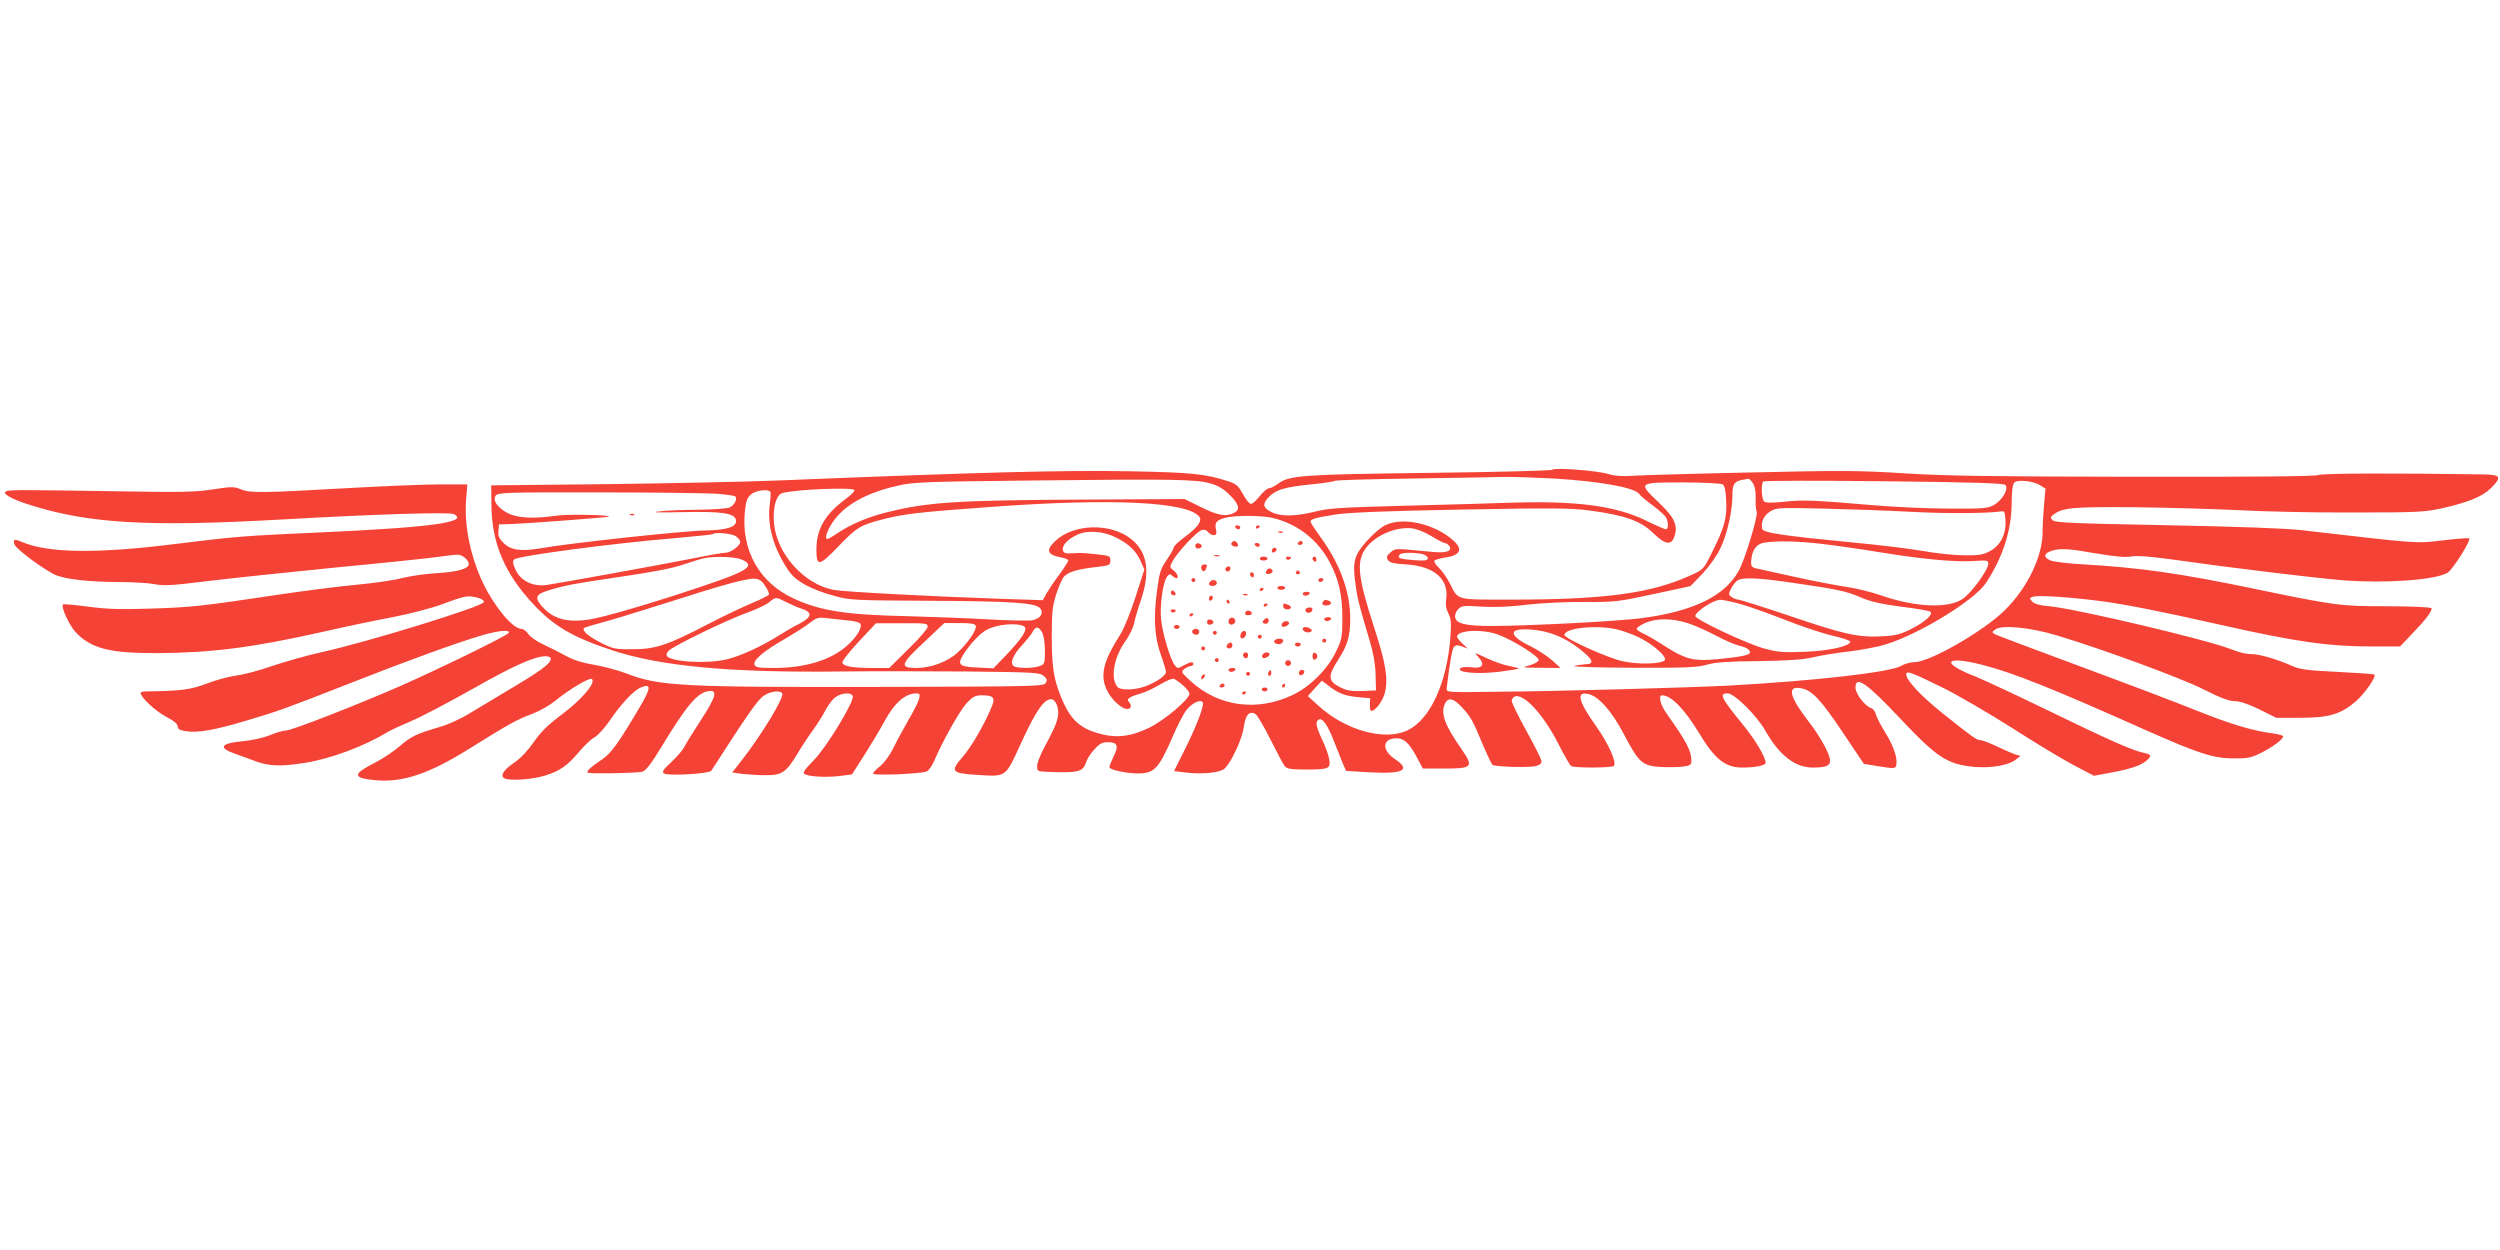 <?xml version="1.0" standalone="no"?>
<!DOCTYPE svg PUBLIC "-//W3C//DTD SVG 20010904//EN"
 "http://www.w3.org/TR/2001/REC-SVG-20010904/DTD/svg10.dtd">
<svg version="1.0" xmlns="http://www.w3.org/2000/svg"
 width="1280pt" height="640pt" viewBox="0 0 1280 640"
 preserveAspectRatio="xMidYMid meet">
<g transform="translate(0,640) scale(0.1,-0.1)"
fill="#f44336" stroke="none">
<path d="M7948 3995 c-5 -5 -286 -12 -625 -16 -655 -8 -723 -13 -778 -55 -18
-13 -39 -24 -48 -24 -8 0 -30 -18 -47 -40 -17 -22 -38 -40 -45 -40 -8 0 -26
22 -41 50 -23 42 -34 52 -73 65 -117 39 -193 46 -501 52 -352 6 -749 -4 -1830
-48 -157 -6 -546 -14 -865 -18 l-580 -6 1 -100 c2 -198 68 -353 219 -513 100
-107 200 -166 395 -230 252 -84 612 -117 1180 -110 151 2 440 1 643 0 339 -4
369 -5 390 -22 18 -15 20 -22 11 -37 -11 -17 -52 -18 -855 -20 -1011 -2 -1124
4 -1292 69 -42 16 -116 36 -164 44 -57 9 -105 24 -142 44 -31 17 -84 44 -118
60 -34 15 -69 40 -78 54 -10 14 -25 26 -35 26 -44 0 -137 111 -196 233 -66
139 -99 299 -87 436 l6 71 -139 0 c-76 0 -296 -9 -489 -20 -425 -24 -485 -25
-533 -5 -33 14 -47 14 -144 -1 -92 -14 -162 -15 -515 -9 -513 8 -534 8 -546
-4 -12 -12 45 -42 138 -70 298 -92 600 -109 1275 -71 468 27 861 39 883 28 82
-41 -114 -68 -663 -93 -422 -19 -446 -21 -769 -61 -395 -49 -642 -46 -776 10
-42 18 -50 16 -41 -11 8 -26 168 -142 218 -160 62 -21 169 -32 314 -33 72 0
156 -5 186 -11 46 -9 89 -7 264 15 115 14 416 46 669 71 253 24 490 49 528 55
37 5 78 10 91 10 24 0 56 -28 56 -48 0 -24 -58 -40 -157 -46 -55 -3 -137 -14
-181 -25 -44 -12 -151 -27 -238 -35 -88 -8 -265 -31 -394 -50 -396 -60 -458
-66 -660 -72 -151 -5 -223 -3 -319 10 -68 9 -126 14 -128 12 -13 -13 33 -112
69 -148 80 -80 174 -103 418 -102 276 2 481 28 838 108 108 25 271 59 362 76
91 18 203 47 250 65 47 18 100 36 118 39 37 9 105 -10 99 -27 -7 -23 -593
-204 -834 -257 -72 -16 -185 -48 -250 -70 -65 -23 -148 -45 -185 -49 -36 -5
-104 -23 -150 -41 -81 -31 -130 -38 -315 -40 -13 0 -23 -4 -23 -8 0 -22 75
-92 129 -121 41 -21 61 -38 61 -50 0 -14 10 -20 44 -25 59 -9 146 6 306 54
168 50 193 59 520 187 289 114 560 213 684 249 87 26 152 32 140 13 -8 -14
-348 -180 -549 -269 -216 -95 -561 -230 -590 -230 -14 0 -51 -11 -83 -24 -31
-13 -90 -26 -130 -30 -125 -11 -140 -34 -44 -67 26 -9 73 -26 104 -38 67 -24
130 -26 248 -7 137 22 305 85 430 161 14 8 66 32 115 53 50 21 189 94 310 162
213 121 320 169 378 170 16 0 27 -5 27 -13 0 -25 -52 -63 -240 -174 -47 -28
-123 -74 -170 -102 -46 -29 -116 -61 -155 -72 -123 -36 -149 -48 -209 -100
-33 -28 -89 -65 -126 -84 -115 -58 -116 -78 -4 -89 143 -15 280 31 489 162
192 120 241 148 320 177 37 14 88 43 114 64 74 61 181 125 192 114 20 -20 -54
-106 -153 -180 -72 -54 -109 -90 -144 -141 -28 -41 -67 -83 -96 -103 -55 -37
-76 -65 -60 -81 18 -18 142 -11 212 11 78 24 113 49 176 123 26 31 61 64 78
73 17 9 51 47 76 83 60 88 124 157 161 172 53 22 53 0 0 -91 -114 -194 -154
-249 -201 -279 -26 -17 -55 -39 -65 -50 -18 -20 -17 -20 116 -19 74 1 145 4
158 8 18 5 46 42 102 134 127 209 182 273 240 279 44 5 34 -32 -40 -145 -38
-58 -77 -121 -86 -139 -9 -18 -40 -54 -68 -80 -43 -40 -49 -49 -37 -58 20 -14
232 -2 242 14 183 285 238 363 267 383 35 24 85 30 96 13 12 -19 -105 -212
-209 -345 l-47 -60 48 -7 c26 -3 80 -7 120 -7 85 -1 108 14 163 105 19 33 55
88 81 124 26 36 56 84 67 107 12 22 33 51 48 62 30 24 82 28 90 7 10 -25 -136
-265 -200 -329 -39 -39 -56 -61 -49 -68 15 -15 109 -21 182 -12 l63 8 64 100
c35 55 80 130 99 166 54 100 109 149 167 149 17 0 19 -4 14 -27 -4 -16 -28
-64 -54 -108 -25 -44 -61 -109 -78 -145 -19 -38 -47 -76 -68 -93 -20 -15 -36
-33 -36 -38 0 -11 239 -2 274 11 10 3 28 29 40 56 42 100 132 259 167 296 30
31 43 38 75 38 59 0 70 -11 54 -52 -34 -87 -106 -212 -151 -263 -65 -74 -58
-84 68 -92 159 -10 148 -18 233 167 73 159 115 220 151 220 24 0 42 -44 36
-86 -6 -35 -22 -72 -72 -164 -19 -36 -35 -77 -35 -92 0 -27 2 -28 58 -30 152
-6 176 0 192 47 6 20 26 51 45 70 25 28 40 35 69 35 48 0 55 -20 27 -74 -11
-24 -21 -48 -21 -54 0 -13 86 -32 145 -32 85 0 107 23 179 188 24 57 56 118
71 137 25 33 69 55 82 41 12 -11 -28 -118 -88 -238 l-58 -116 65 -8 c86 -9
171 0 194 21 34 31 90 152 98 211 8 63 29 87 60 68 9 -5 44 -64 77 -131 33
-66 66 -128 74 -137 10 -12 32 -16 100 -16 125 0 134 4 127 50 -3 21 -19 67
-36 102 -32 67 -37 93 -19 103 19 12 46 -25 78 -108 18 -45 39 -98 47 -118
l16 -36 116 -7 c177 -10 218 11 135 67 -71 47 -66 107 8 107 38 0 65 -26 102
-95 l32 -60 107 0 c148 0 155 7 90 101 -87 124 -108 184 -82 235 16 29 42 23
81 -18 48 -51 60 -72 109 -191 24 -56 47 -105 52 -108 17 -11 191 -15 223 -6
22 7 29 14 27 28 -2 10 -37 80 -78 154 -41 74 -74 142 -74 151 0 9 7 20 16 23
45 17 145 -91 220 -237 31 -62 62 -115 68 -119 16 -11 214 -10 220 1 13 21
-29 114 -92 203 -92 129 -104 181 -37 164 52 -13 120 -91 179 -205 77 -146 94
-162 188 -168 40 -2 92 -1 116 2 35 5 42 10 42 29 0 52 -24 97 -125 240 -34
46 -46 96 -25 96 46 0 114 -70 187 -190 83 -138 136 -180 225 -180 64 0 118
11 118 24 0 29 -53 118 -111 189 -119 146 -129 167 -83 167 34 0 149 -114 193
-192 71 -125 151 -187 241 -188 68 0 90 9 90 35 0 32 -48 121 -110 201 -100
130 -112 184 -38 170 56 -10 101 -59 213 -226 59 -88 107 -160 108 -161 1 0
37 -6 80 -13 67 -11 80 -11 84 1 12 31 -8 96 -50 165 -25 40 -49 85 -52 100
-4 15 -15 30 -25 33 -32 10 -80 73 -80 105 0 64 58 23 233 -163 187 -198 239
-232 382 -244 82 -6 169 9 205 37 l25 20 -23 6 c-13 4 -55 22 -93 40 -39 19
-78 34 -88 34 -20 0 -42 16 -195 138 -112 90 -186 169 -186 199 0 21 24 12
185 -67 77 -38 237 -131 355 -206 118 -76 261 -162 318 -192 l103 -54 92 17
c100 19 151 37 179 62 25 23 23 30 -14 38 -61 13 -172 62 -483 213 -170 83
-341 162 -380 178 -184 71 -159 110 38 59 155 -40 349 -117 835 -334 266 -118
344 -144 448 -144 69 -1 89 3 138 27 58 28 116 71 116 86 0 4 -24 11 -52 15
-93 11 -206 44 -351 101 -213 84 -289 113 -687 261 -201 74 -374 140 -384 145
-19 11 -19 11 0 25 32 25 178 11 314 -30 233 -70 631 -216 751 -276 87 -44
132 -61 161 -61 26 0 68 -14 126 -42 l86 -43 126 0 c147 0 207 19 284 86 45
40 104 125 93 135 -3 3 -88 9 -190 14 -150 7 -192 13 -228 29 -78 35 -173 63
-212 62 -22 -1 -68 10 -104 25 -120 48 -792 207 -930 220 -50 4 -77 12 -88 24
-15 17 -15 19 5 25 26 8 173 -1 333 -21 133 -17 301 -50 626 -123 380 -86 551
-111 778 -111 l141 0 63 66 c65 67 99 111 99 129 0 6 -81 10 -223 11 -247 0
-264 2 -707 94 -364 75 -561 103 -845 120 -83 4 -163 14 -178 21 -42 19 -30
42 27 54 40 7 79 4 198 -17 107 -18 161 -23 191 -17 29 5 95 0 212 -16 309
-44 718 -93 869 -106 218 -17 473 1 537 38 27 16 123 169 111 177 -4 2 -65 -2
-137 -11 -140 -16 -110 -18 -725 53 -79 9 -331 18 -690 25 -476 9 -567 13
-580 25 -13 14 -13 17 5 30 47 35 94 39 410 37 171 -2 411 -9 535 -15 124 -7
387 -13 585 -12 327 0 369 2 455 21 135 30 209 60 253 103 58 58 52 70 -40 71
-437 7 -820 6 -842 -3 -18 -7 -323 -10 -936 -9 -719 1 -966 4 -1175 17 -234
15 -327 16 -795 5 -291 -6 -564 -14 -606 -17 -54 -4 -92 -1 -128 10 -58 17
-272 33 -283 21z m7 -45 c234 -14 414 -46 438 -79 6 -10 38 -36 69 -59 32 -23
62 -51 68 -61 13 -25 13 -61 -1 -61 -5 0 -52 20 -102 45 -157 76 -357 102
-697 91 -113 -4 -365 -11 -560 -16 -303 -8 -367 -12 -435 -29 -100 -25 -179
-27 -225 -3 -45 22 -48 42 -12 79 37 37 80 49 216 63 60 6 114 14 120 18 6 4
184 9 396 12 212 3 423 7 470 8 47 1 161 -3 255 -8z m-1755 -26 c38 -11 68
-29 97 -59 51 -51 55 -78 13 -95 -40 -16 -81 -7 -170 38 l-75 37 -525 -3
c-640 -3 -790 -13 -995 -64 -98 -24 -185 -60 -251 -104 -28 -19 -54 -34 -58
-34 -15 0 -3 40 25 83 59 89 171 153 334 190 83 19 138 21 705 27 715 8 825 6
900 -16z m2775 2 c10 -15 15 -43 14 -78 -1 -30 1 -60 5 -66 10 -16 -58 -243
-91 -303 -70 -130 -232 -209 -498 -244 -123 -16 -584 -40 -770 -40 -136 0
-185 13 -185 50 0 12 8 30 19 39 16 15 32 16 117 10 68 -4 142 -1 234 10 79 9
201 15 295 14 152 -1 169 1 350 40 l190 41 62 64 c35 38 74 92 91 129 35 72
62 192 62 271 0 58 9 72 50 80 14 2 28 5 32 6 4 0 15 -10 23 -23z m1292 -9
c19 -19 -14 -77 -57 -102 -32 -18 -51 -20 -230 -19 -107 0 -280 8 -385 17
-306 26 -365 29 -460 18 -61 -6 -94 -6 -102 1 -14 11 -18 90 -5 103 4 4 282 5
617 1 460 -5 613 -10 622 -19z m179 -2 l27 -17 -8 -87 c-4 -47 -7 -104 -7
-126 4 -126 -75 -293 -195 -411 -108 -106 -383 -264 -460 -264 -21 0 -52 -9
-69 -19 -53 -33 -444 -77 -879 -101 -217 -11 -855 -29 -1210 -32 -235 -3 -240
-3 -238 17 14 124 28 202 37 213 10 10 19 10 42 2 l29 -11 -27 26 c-16 14 -28
30 -28 35 0 34 132 41 212 10 80 -30 209 -112 206 -130 -2 -8 -22 -20 -48 -27
-43 -11 -40 -11 57 -12 l103 -1 -43 39 c-23 21 -73 53 -110 72 -115 55 -116
94 -3 86 92 -6 172 -37 249 -96 74 -57 84 -81 35 -82 -18 -1 -44 -5 -58 -9
-14 -4 121 -8 300 -9 274 -1 334 2 380 16 42 12 105 17 260 18 147 2 226 7
280 19 41 10 127 24 191 31 64 8 148 24 185 36 170 52 454 226 512 314 88 134
132 272 132 417 0 54 5 89 13 97 16 17 98 9 133 -14z m-1626 5 c10 -6 16 -32
18 -84 5 -87 -9 -138 -74 -267 -42 -85 -42 -85 -111 -116 -200 -91 -436 -123
-915 -123 -289 0 -270 -5 -315 83 -14 28 -39 64 -55 79 -16 15 -27 32 -24 37
3 5 27 12 53 16 79 11 95 41 46 86 -97 88 -262 125 -352 79 -21 -10 -64 -47
-94 -81 -64 -73 -73 -104 -57 -219 9 -72 16 -99 74 -295 18 -59 28 -118 29
-170 l2 -80 -70 -3 c-57 -2 -79 2 -115 20 -60 31 -62 56 -12 134 52 81 65 123
65 219 0 136 -53 280 -154 418 -27 37 -49 71 -49 76 0 13 26 21 130 37 67 10
255 18 643 25 485 9 562 8 664 -6 176 -24 255 -53 318 -115 60 -59 92 -64 108
-17 19 57 1 97 -80 174 -108 103 -107 103 124 103 103 0 195 -5 203 -10z
m-4446 -29 c4 -5 -16 -25 -43 -45 -107 -79 -150 -153 -151 -258 0 -91 13 -89
114 16 90 94 111 107 218 135 109 29 189 39 568 66 616 45 997 26 1060 -50 17
-21 -7 -55 -75 -105 -30 -22 -55 -46 -55 -52 0 -6 -16 -35 -36 -64 -32 -47
-38 -64 -51 -166 -18 -139 -11 -234 22 -325 14 -39 25 -77 25 -84 0 -18 -53
-54 -109 -74 -54 -19 -125 -20 -140 -2 -36 44 -19 149 39 231 22 31 42 72 46
93 4 21 20 76 36 122 48 144 33 243 -48 309 -104 86 -296 82 -391 -8 -50 -47
-42 -71 30 -84 20 -4 37 -11 37 -15 0 -5 -21 -38 -47 -74 -27 -35 -56 -80 -66
-97 l-18 -33 -212 7 c-358 12 -809 36 -860 46 -152 30 -290 185 -304 340 -8
81 12 148 44 156 75 19 358 30 367 15z m-430 -9 c3 -5 1 -34 -3 -66 -14 -106
20 -227 98 -340 37 -53 112 -94 236 -128 76 -21 101 -22 485 -24 423 -2 545
-10 567 -40 18 -25 -1 -52 -43 -60 -19 -3 -122 -1 -227 5 -106 6 -289 13 -407
16 -317 7 -449 27 -585 90 -178 81 -272 250 -251 449 6 54 12 69 33 86 25 20
87 27 97 12z m-272 -10 c47 -4 89 -10 93 -14 12 -12 -5 -45 -29 -56 -13 -6
-86 -11 -162 -12 -77 0 -168 -4 -204 -9 -41 -5 6 -6 125 -3 201 4 266 -5 273
-40 7 -35 -43 -52 -157 -54 -114 -2 -688 -64 -835 -90 -109 -19 -160 -12 -199
27 -22 22 -28 36 -25 61 l3 33 65 2 c84 3 494 34 498 38 9 9 -215 13 -268 5
-116 -17 -201 -13 -251 13 -54 29 -79 67 -60 91 12 14 69 16 530 15 284 0 555
-4 603 -7z m6103 -92 c177 -10 392 -9 465 1 23 4 25 1 28 -43 5 -71 -25 -131
-80 -160 -36 -19 -57 -22 -133 -21 -49 0 -144 10 -209 22 -65 11 -216 30 -335
41 -391 38 -485 52 -489 73 -7 35 9 68 41 88 31 20 43 20 272 15 132 -3 330
-10 440 -16z m-3250 -34 c123 -32 223 -112 282 -223 48 -88 66 -171 66 -290 0
-92 -3 -108 -32 -168 -41 -88 -133 -181 -222 -223 -182 -87 -380 -60 -522 70
-50 46 -51 48 -33 63 11 8 26 15 33 15 7 0 13 5 13 10 0 14 -14 12 -50 -7 -30
-17 -31 -17 -46 2 -22 29 -62 162 -69 232 -8 68 9 191 30 220 11 14 16 16 26
6 7 -7 17 -13 21 -13 15 0 8 22 -13 39 -21 16 -21 19 -5 48 22 43 123 151 148
159 14 4 25 1 33 -10 7 -9 20 -16 29 -16 14 0 16 6 12 28 -8 35 1 48 44 60 51
15 197 14 255 -2z m804 -91 c31 -19 61 -35 67 -35 7 0 17 -6 23 -14 21 -26
-12 -39 -81 -32 -203 19 -191 20 -218 -2 -20 -17 -23 -24 -14 -39 9 -14 28
-19 95 -23 144 -9 220 -77 203 -182 -4 -24 0 -47 12 -69 14 -27 15 -49 10
-123 -18 -233 -103 -419 -219 -475 -117 -57 -320 0 -458 127 l-53 48 36 40 36
39 29 -22 c52 -42 88 -56 153 -62 l65 -6 -1 -32 c-1 -18 2 -33 7 -33 21 0 58
50 69 91 19 69 6 152 -54 335 -85 262 -93 342 -41 410 49 64 153 108 233 99
26 -3 67 -19 101 -40z m-1613 -8 c65 -33 101 -68 124 -120 l19 -43 -45 -140
c-24 -76 -59 -161 -76 -189 -92 -144 -108 -216 -68 -294 23 -45 74 -91 101
-91 21 0 25 20 9 36 -15 15 3 27 60 43 25 7 71 29 102 48 34 20 63 31 70 27
39 -23 78 -61 78 -76 0 -28 -129 -137 -208 -175 -98 -47 -173 -54 -268 -25
-82 25 -130 68 -168 152 -48 106 -61 173 -61 335 0 129 3 160 23 223 13 40 31
81 42 92 23 23 72 37 165 47 66 8 70 9 70 33 0 24 -4 25 -70 32 -79 8 -75 8
-130 5 -31 -2 -40 2 -43 16 -5 25 24 56 73 79 53 25 134 19 201 -15z m-1948 7
c12 -8 22 -21 22 -29 0 -19 -49 -55 -75 -55 -13 0 -90 -13 -172 -30 -168 -33
-674 -125 -744 -135 -70 -10 -133 21 -159 77 -15 33 -16 46 -7 54 19 18 509
83 827 109 101 9 186 18 189 20 11 12 99 4 119 -11z m5562 -39 c69 -8 208 -28
310 -45 211 -34 374 -49 473 -42 61 4 67 3 67 -14 0 -32 -88 -152 -132 -181
-75 -50 -244 -42 -418 19 -47 16 -125 36 -175 43 -49 7 -164 29 -255 49 -91
20 -181 40 -200 44 -31 6 -35 11 -34 38 3 55 25 88 64 95 63 11 173 9 300 -6z
m-2051 -51 c18 -4 31 -13 31 -22 0 -12 -12 -14 -70 -10 -74 6 -86 10 -75 27 7
12 65 14 114 5z m-3484 -28 c77 -32 39 -58 -206 -140 -253 -85 -495 -156 -573
-168 -103 -16 -175 1 -227 53 -53 53 -51 73 9 93 89 28 130 36 373 72 166 24
271 44 329 64 47 16 96 31 110 33 57 10 153 6 185 -7z m122 -135 c13 -19 22
-39 20 -45 -2 -5 -39 -24 -83 -42 -43 -18 -145 -66 -226 -108 -209 -109 -271
-130 -388 -130 -90 -1 -100 1 -165 34 -64 33 -97 61 -84 75 3 3 41 14 85 26
43 11 191 56 329 100 293 94 419 129 460 126 21 -1 36 -11 52 -36z m5268 14
c229 -33 269 -42 345 -75 47 -20 103 -33 202 -46 76 -9 143 -21 150 -25 20
-13 -27 -55 -100 -91 -52 -26 -80 -33 -147 -36 -120 -6 -191 9 -470 104 -137
46 -257 84 -266 84 -8 0 -23 6 -33 13 -17 13 -17 15 -2 45 9 17 24 36 33 41
28 16 106 13 288 -14z m-5157 -99 c26 -13 58 -27 72 -31 63 -19 59 -45 -12
-81 -27 -13 -74 -41 -104 -60 -79 -50 -188 -101 -259 -119 -99 -25 -291 -15
-311 17 -3 5 0 16 8 25 18 22 293 156 398 194 48 17 100 41 116 54 36 30 35
30 92 1z m4873 -6 c41 -10 144 -47 229 -80 85 -34 198 -72 250 -84 52 -12 94
-26 94 -32 -4 -23 -112 -47 -234 -51 -107 -5 -137 -2 -205 16 -90 24 -355 149
-355 167 0 22 90 81 126 83 11 1 54 -8 95 -19z m-4568 -86 c43 -3 70 -11 73
-19 8 -21 -21 -68 -67 -109 -83 -75 -214 -116 -377 -116 -78 0 -94 3 -99 17
-9 22 48 71 158 133 47 28 103 63 124 80 33 26 45 30 79 26 23 -3 72 -8 109
-12z m4310 -15 c34 -11 99 -40 144 -64 45 -24 97 -46 115 -50 18 -4 39 -12 46
-17 29 -24 10 -34 -90 -46 -185 -22 -214 -16 -339 63 -41 27 -89 54 -106 62
-18 7 -33 18 -33 24 0 5 19 19 43 29 56 26 141 25 220 -1z m-3893 -17 c0 -10
-44 -62 -99 -115 l-98 -97 -85 0 c-102 0 -148 8 -155 26 -3 8 32 53 83 108
l89 95 133 0 c121 1 132 -1 132 -17z m246 4 c7 -19 -42 -91 -94 -138 -50 -46
-137 -78 -208 -78 -90 0 -85 18 37 132 l104 98 78 0 c59 0 79 -4 83 -14z m247
-3 c22 -13 -8 -60 -99 -155 l-58 -60 -77 4 c-98 4 -109 14 -78 65 34 54 88
112 122 129 53 28 154 37 190 17z m94 -34 c7 -13 13 -54 13 -92 0 -63 -2 -68
-26 -77 -31 -12 -114 -13 -133 -1 -22 14 -5 58 43 109 24 26 49 57 55 70 15
28 31 24 48 -9z m2935 20 c29 -6 81 -24 116 -41 75 -35 151 -103 135 -119 -19
-19 -133 -22 -213 -5 -77 16 -300 117 -300 135 0 35 155 52 262 30z"/>
<path d="M7569 3036 c36 -38 22 -60 -32 -53 -23 3 -48 2 -56 -2 -37 -23 79
-35 199 -20 55 7 98 14 96 17 -3 2 -27 8 -53 13 -26 5 -77 23 -113 40 -64 30
-64 30 -41 5z"/>
<path d="M3228 3763 c7 -3 16 -2 19 1 4 3 -2 6 -13 5 -11 0 -14 -3 -6 -6z"/>
<path d="M6325 3700 c3 -5 10 -10 16 -10 5 0 9 5 9 10 0 6 -7 10 -16 10 -8 0
-12 -4 -9 -10z"/>
<path d="M6430 3699 c0 -5 5 -7 10 -4 6 3 10 8 10 11 0 2 -4 4 -10 4 -5 0 -10
-5 -10 -11z"/>
<path d="M6548 3673 c7 -3 16 -2 19 1 4 3 -2 6 -13 5 -11 0 -14 -3 -6 -6z"/>
<path d="M6305 3620 c-3 -6 1 -13 10 -16 19 -8 30 0 20 15 -8 14 -22 14 -30 1z"/>
<path d="M6645 3620 c-3 -5 1 -10 9 -10 9 0 16 5 16 10 0 6 -4 10 -9 10 -6 0
-13 -4 -16 -10z"/>
<path d="M6120 3605 c0 -10 7 -15 18 -13 21 4 19 22 -2 26 -10 2 -16 -3 -16
-13z"/>
<path d="M6425 3610 c3 -5 10 -10 16 -10 5 0 9 5 9 10 0 6 -7 10 -16 10 -8 0
-12 -4 -9 -10z"/>
<path d="M6515 3589 c-10 -15 3 -25 16 -12 7 7 7 13 1 17 -6 3 -14 1 -17 -5z"/>
<path d="M6218 3553 c6 -2 18 -2 25 0 6 3 1 5 -13 5 -14 0 -19 -2 -12 -5z"/>
<path d="M6450 3540 c0 -5 9 -10 20 -10 11 0 20 5 20 10 0 6 -9 10 -20 10 -11
0 -20 -4 -20 -10z"/>
<path d="M6585 3540 c4 -6 11 -8 16 -5 14 9 11 15 -7 15 -8 0 -12 -5 -9 -10z"/>
<path d="M6720 3541 c0 -6 5 -13 10 -16 6 -3 10 1 10 9 0 9 -4 16 -10 16 -5 0
-10 -4 -10 -9z"/>
<path d="M6150 3496 c0 -22 17 -28 24 -10 9 22 8 24 -9 24 -8 0 -15 -6 -15
-14z"/>
<path d="M6275 3491 c-6 -11 9 -23 19 -14 9 9 7 23 -3 23 -6 0 -12 -4 -16 -9z"/>
<path d="M6485 3479 c-10 -15 1 -23 20 -15 9 3 13 10 10 16 -8 13 -22 13 -30
-1z"/>
<path d="M6635 3470 c-3 -5 1 -10 10 -10 9 0 13 5 10 10 -3 6 -8 10 -10 10 -2
0 -7 -4 -10 -10z"/>
<path d="M6400 3461 c0 -6 5 -13 10 -16 6 -3 10 1 10 9 0 9 -4 16 -10 16 -5 0
-10 -4 -10 -9z"/>
<path d="M6100 3430 c0 -5 5 -10 10 -10 6 0 10 5 10 10 0 6 -4 10 -10 10 -5 0
-10 -4 -10 -10z"/>
<path d="M6750 3430 c0 -5 4 -10 9 -10 6 0 13 5 16 10 3 6 -1 10 -9 10 -9 0
-16 -4 -16 -10z"/>
<path d="M6197 3423 c-13 -12 -7 -23 13 -23 11 0 20 7 20 15 0 15 -21 21 -33
8z"/>
<path d="M6540 3390 c0 -5 9 -10 20 -10 11 0 20 5 20 10 0 6 -9 10 -20 10 -11
0 -20 -4 -20 -10z"/>
<path d="M6450 3379 c0 -5 5 -7 10 -4 6 3 10 8 10 11 0 2 -4 4 -10 4 -5 0 -10
-5 -10 -11z"/>
<path d="M5996 3372 c-3 -6 -1 -14 5 -17 15 -10 25 3 12 16 -7 7 -13 7 -17 1z"/>
<path d="M6670 3360 c0 -5 6 -10 14 -10 8 0 18 5 21 10 3 6 -3 10 -14 10 -12
0 -21 -4 -21 -10z"/>
<path d="M6368 3353 c7 -3 16 -2 19 1 4 3 -2 6 -13 5 -11 0 -14 -3 -6 -6z"/>
<path d="M6190 3334 c0 -8 5 -12 10 -9 6 3 10 10 10 16 0 5 -4 9 -10 9 -5 0
-10 -7 -10 -16z"/>
<path d="M6280 3320 c0 -5 5 -10 11 -10 5 0 7 5 4 10 -3 6 -8 10 -11 10 -2 0
-4 -4 -4 -10z"/>
<path d="M6777 3323 c-13 -12 -7 -23 12 -23 26 0 35 16 15 24 -19 7 -19 7 -27
-1z"/>
<path d="M6470 3299 c0 -5 5 -7 10 -4 6 3 10 8 10 11 0 2 -4 4 -10 4 -5 0 -10
-5 -10 -11z"/>
<path d="M6570 3295 c0 -8 9 -15 20 -15 24 0 27 15 4 24 -22 9 -24 8 -24 -9z"/>
<path d="M6685 3281 c-3 -5 -1 -12 5 -16 12 -7 30 2 30 16 0 12 -27 12 -35 0z"/>
<path d="M5995 3270 c4 -6 11 -8 16 -5 14 9 11 15 -7 15 -8 0 -12 -5 -9 -10z"/>
<path d="M6376 3264 c-4 -9 1 -14 14 -14 23 0 27 15 6 23 -8 3 -17 -1 -20 -9z"/>
<path d="M6090 3249 c0 -5 5 -7 10 -4 6 3 10 8 10 11 0 2 -4 4 -10 4 -5 0 -10
-5 -10 -11z"/>
<path d="M6297 3234 c-14 -14 -7 -35 11 -32 9 2 17 10 17 17 0 16 -18 25 -28
15z"/>
<path d="M6471 3226 c-9 -10 -8 -15 3 -19 8 -3 17 1 20 8 7 20 -9 28 -23 11z"/>
<path d="M6780 3230 c0 -5 6 -10 14 -10 8 0 18 5 21 10 3 6 -3 10 -14 10 -12
0 -21 -4 -21 -10z"/>
<path d="M6180 3215 c0 -10 7 -15 18 -13 21 4 19 22 -2 26 -10 2 -16 -3 -16
-13z"/>
<path d="M6565 3209 c-4 -6 -4 -13 -1 -16 8 -8 36 5 36 17 0 13 -27 13 -35 -1z"/>
<path d="M6010 3190 c0 -5 7 -10 15 -10 8 0 15 5 15 10 0 6 -7 10 -15 10 -8 0
-15 -4 -15 -10z"/>
<path d="M6670 3180 c0 -14 26 -23 41 -15 8 6 7 10 -2 16 -19 12 -39 11 -39
-1z"/>
<path d="M6107 3174 c-9 -10 2 -24 19 -24 8 0 14 7 14 15 0 15 -21 21 -33 9z"/>
<path d="M6210 3160 c0 -5 5 -10 10 -10 6 0 10 5 10 10 0 6 -4 10 -10 10 -5 0
-10 -4 -10 -10z"/>
<path d="M6353 3155 c-3 -9 -3 -18 0 -21 9 -9 27 6 27 22 0 19 -19 18 -27 -1z"/>
<path d="M6440 3140 c0 -5 5 -10 10 -10 6 0 10 5 10 10 0 6 -4 10 -10 10 -5 0
-10 -4 -10 -10z"/>
<path d="M6525 3120 c-8 -12 20 -24 35 -15 5 3 10 10 10 16 0 12 -37 12 -45
-1z"/>
<path d="M6770 3120 c0 -5 5 -10 10 -10 6 0 10 5 10 10 0 6 -4 10 -10 10 -5 0
-10 -4 -10 -10z"/>
<path d="M6287 3103 c-12 -11 -8 -23 8 -23 8 0 15 7 15 15 0 16 -12 20 -23 8z"/>
<path d="M6630 3100 c0 -5 7 -10 15 -10 8 0 15 5 15 10 0 6 -7 10 -15 10 -8 0
-15 -4 -15 -10z"/>
<path d="M6150 3080 c0 -5 5 -10 10 -10 6 0 10 5 10 10 0 6 -4 10 -10 10 -5 0
-10 -4 -10 -10z"/>
<path d="M6367 3054 c-8 -8 1 -24 14 -24 5 0 9 7 9 15 0 15 -12 20 -23 9z"/>
<path d="M6465 3049 c-4 -6 -4 -13 -1 -16 8 -8 36 5 36 17 0 13 -27 13 -35 -1z"/>
<path d="M6720 3040 c0 -13 5 -20 13 -17 6 2 12 10 12 17 0 7 -6 15 -12 18 -8
2 -13 -5 -13 -18z"/>
<path d="M6220 3020 c0 -5 5 -10 10 -10 6 0 10 5 10 10 0 6 -4 10 -10 10 -5 0
-10 -4 -10 -10z"/>
<path d="M6580 3005 c0 -8 7 -15 15 -15 8 0 15 7 15 15 0 8 -7 15 -15 15 -8 0
-15 -7 -15 -15z"/>
<path d="M6290 2970 c0 -5 6 -10 14 -10 8 0 18 5 21 10 3 6 -3 10 -14 10 -12
0 -21 -4 -21 -10z"/>
<path d="M6496 2961 c-4 -7 -5 -15 -2 -18 9 -9 19 4 14 18 -4 11 -6 11 -12 0z"/>
<path d="M6650 2954 c0 -17 22 -14 28 4 2 7 -3 12 -12 12 -9 0 -16 -7 -16 -16z"/>
<path d="M6380 2950 c0 -5 5 -10 10 -10 6 0 10 5 10 10 0 6 -4 10 -10 10 -5 0
-10 -4 -10 -10z"/>
<path d="M6157 2943 c-4 -3 -7 -11 -7 -17 0 -6 5 -5 12 2 6 6 9 14 7 17 -3 3
-9 2 -12 -2z"/>
<path d="M6245 2890 c-3 -5 1 -10 9 -10 9 0 16 5 16 10 0 6 -4 10 -9 10 -6 0
-13 -4 -16 -10z"/>
<path d="M6565 2890 c-3 -5 -1 -10 4 -10 6 0 11 5 11 10 0 6 -2 10 -4 10 -3 0
-8 -4 -11 -10z"/>
<path d="M6460 2870 c0 -5 7 -10 15 -10 8 0 15 5 15 10 0 6 -7 10 -15 10 -8 0
-15 -4 -15 -10z"/>
<path d="M6360 2849 c0 -5 5 -7 10 -4 6 3 10 8 10 11 0 2 -4 4 -10 4 -5 0 -10
-5 -10 -11z"/>
</g>
</svg>
